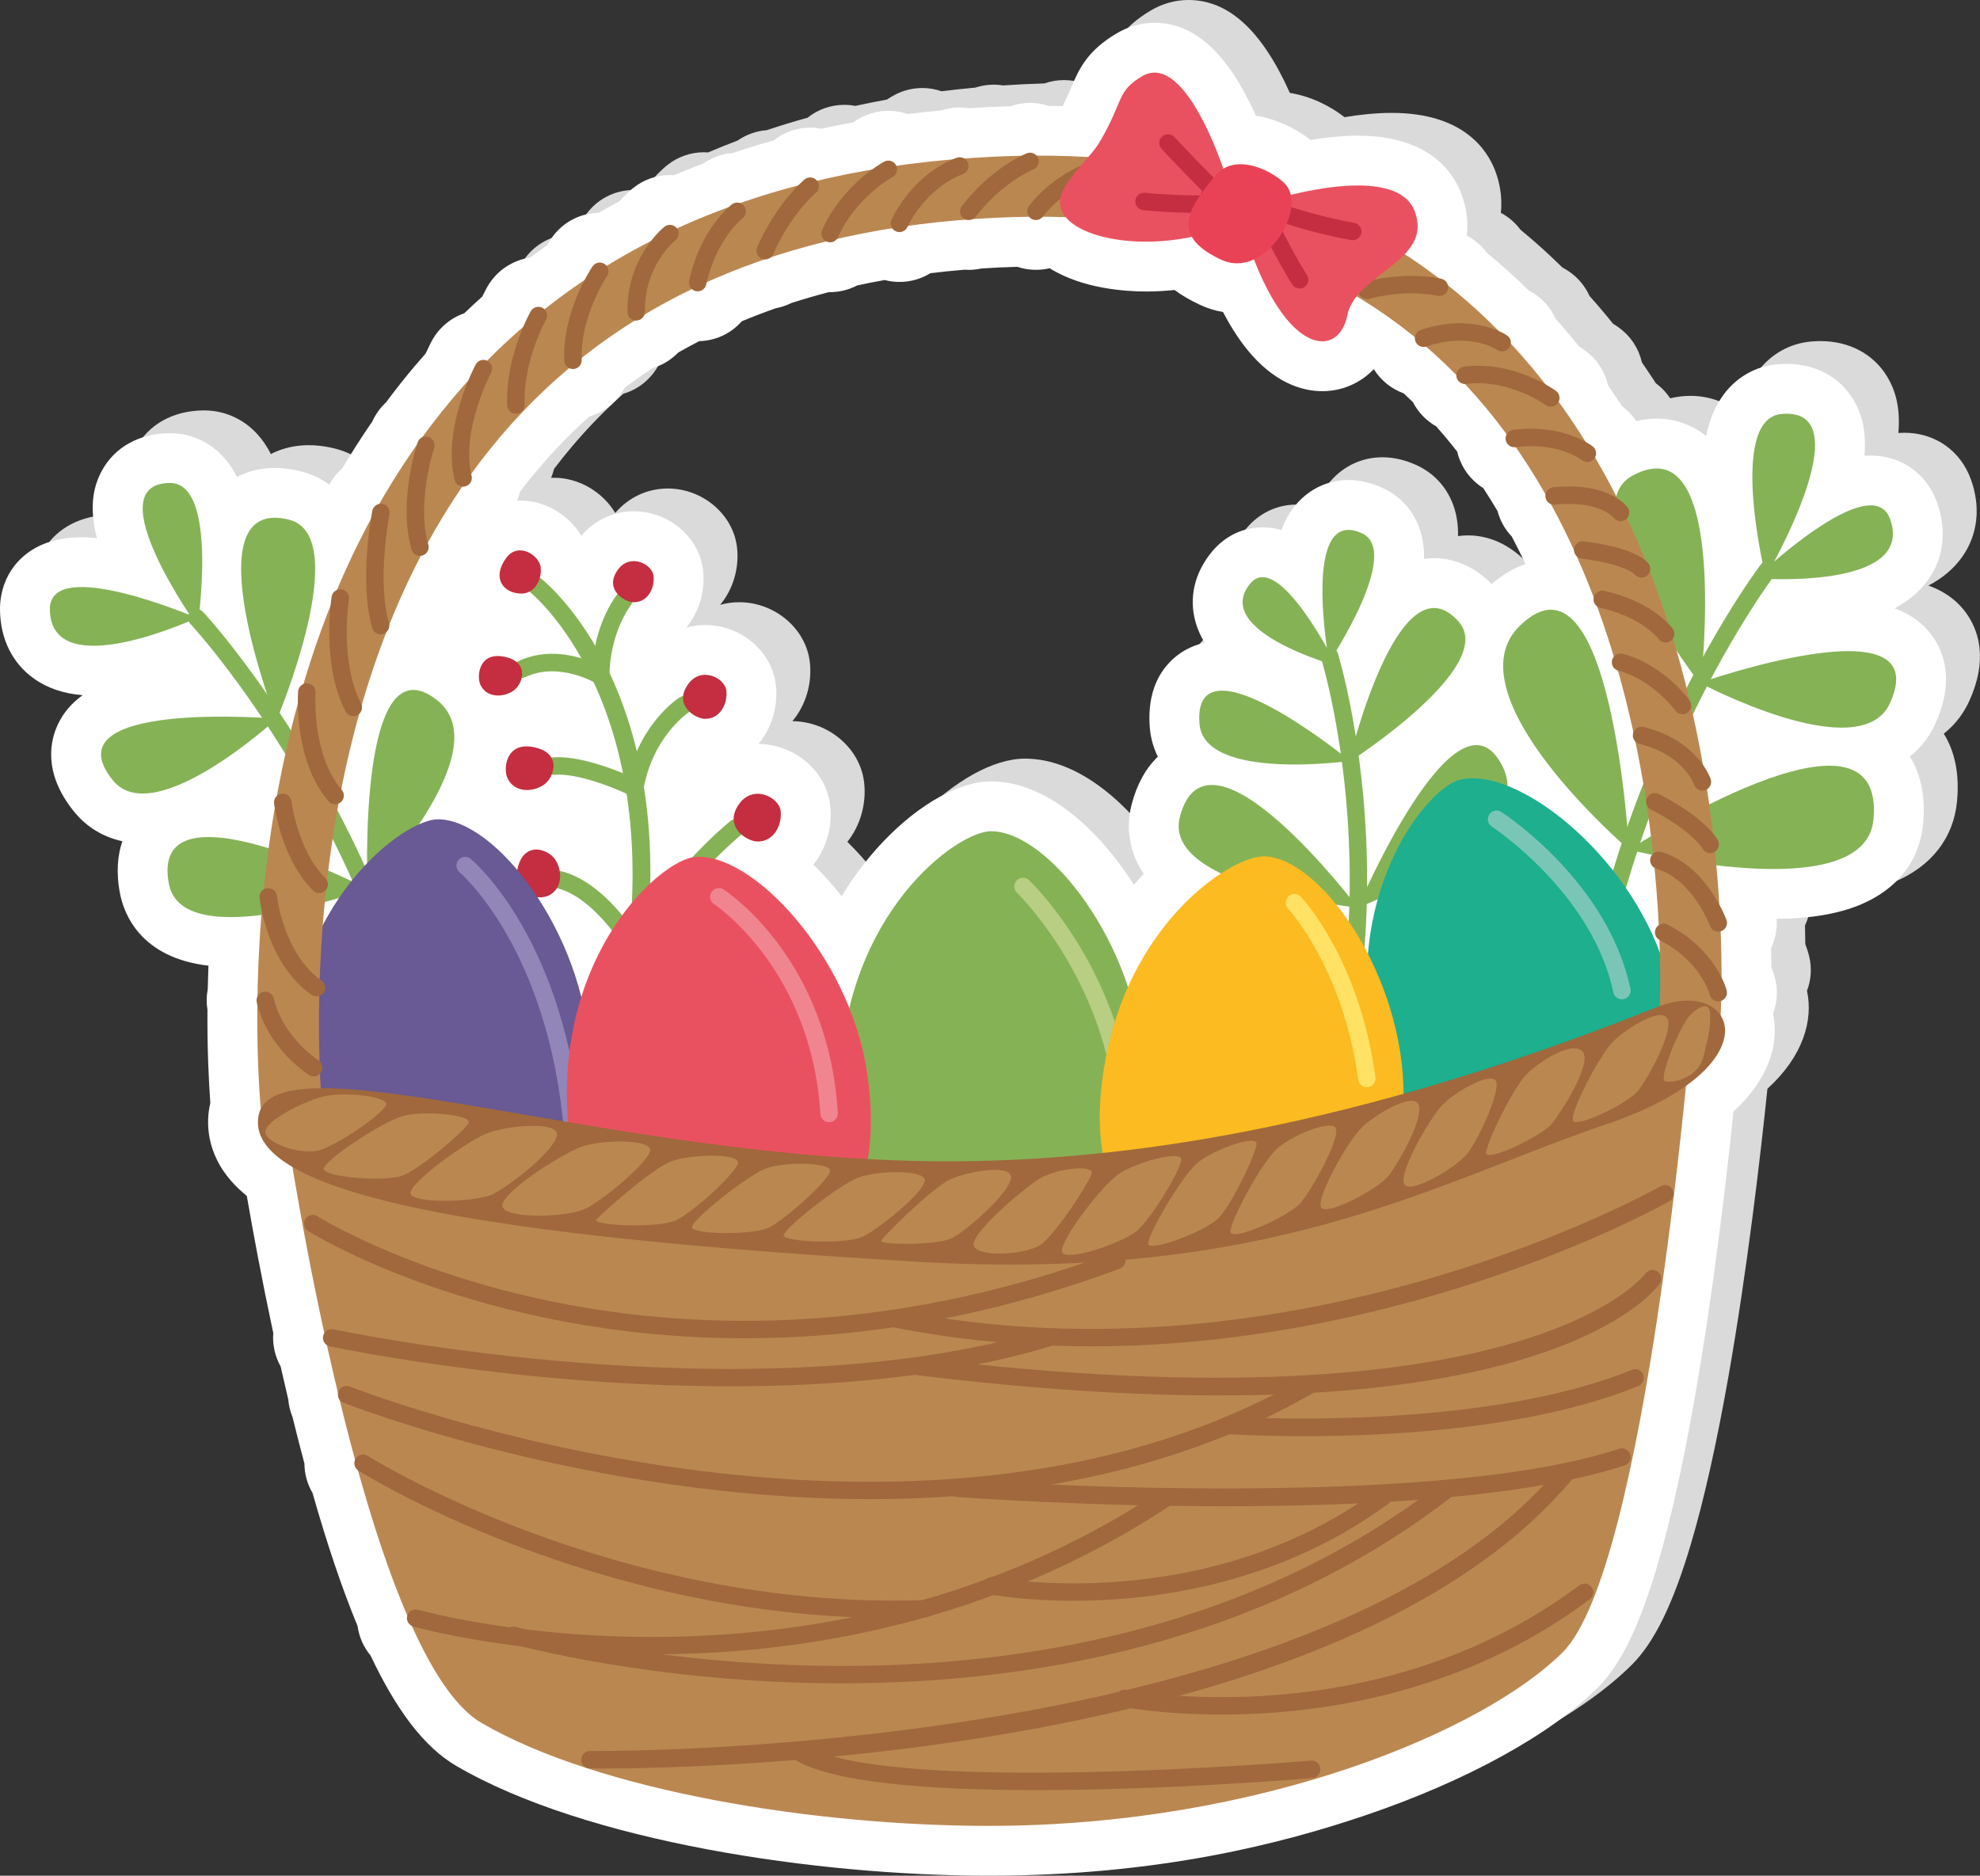 <?xml version="1.0" encoding="UTF-8"?>
<svg id="Ebene_2" data-name="Ebene 2" xmlns="http://www.w3.org/2000/svg" viewBox="0 0 1390.19 1317.14">
  <rect x="0" y="0" width="1390.19" height="1317.14" fill="#333333" stroke="none"/>
  <defs>
    <style>
      .cls-1 {
        fill: #dadada;
      }

      .cls-2 {
        fill: #a0683c;
      }

      .cls-3 {
        fill: #c42e40;
      }

      .cls-4 {
        fill: #fff;
      }

      .cls-5 {
        fill: #e94256;
      }

      .cls-6 {
        fill: #1daf8e;
      }

      .cls-7 {
        fill: #86b256;
      }

      .cls-8 {
        fill: #695994;
      }

      .cls-9 {
        fill: #bb8751;
      }

      .cls-10 {
        fill: #9285b8;
      }

      .cls-11 {
        fill: #fbbb21;
      }

      .cls-12 {
        fill: #b8ce82;
      }

      .cls-13 {
        fill: #ffe163;
      }

      .cls-14 {
        fill: #ea5160;
      }

      .cls-15 {
        fill: #f08590;
      }

      .cls-16 {
        fill: #7ac6b6;
      }
    </style>
  </defs>
  <path class="cls-1" d="M220.85,943.51c1.77,7.85,3.56,15.6,5.36,23.14.35,4.27,1.37,8.46,3,12.42,2.75,11.22,5.56,22.17,8.37,32.68.03,7.25,1.99,14.37,5.68,20.61,10.26,36.11,20.88,67.5,31.64,93.5,1.04,7.62,4.21,14.8,9.13,20.71,18.51,39.27,38.19,64.62,60.04,77.4,91.15,53.31,253.42,77.18,373.81,77.18s207.42-23.05,264.52-42.38c70.7-23.94,130.27-56.68,163.43-89.85,15.73-15.73,28.87-42.61,41.34-84.58,9.17-30.85,18.02-70.32,26.32-117.32,13.26-75.14,22.47-154.42,27.45-202.49,25.22-22.99,32.24-48.2,27.77-68.76,2.92-7.62,3.57-16.18,1.44-24.65-.34-1.38-1.13-4.23-2.62-8.09-.03-4.34-.1-8.75-.21-13.2,3.03-6.34,4.45-13.43,3.95-20.61,23.85-.2,43.03-3.43,58.58-9.87,26.03-10.78,41.73-30.83,44.19-56.44,1.82-18.92-1.3-34.91-9.27-47.69,9.38-7.41,14.81-16.22,17.85-22.88,12.94-28.36,6.85-48.02-.55-59.52-6.46-10.05-15.86-17.27-28.09-21.63,10.08-5.28,17.97-12.01,23.76-20.21,10.91-15.49,13.08-34.74,6.12-54.2-7.26-20.29-25.15-32.89-46.7-32.89-1.34,0-2.76.04-4.28.14,1.67-19.46-2.91-31.3-7.88-39.56-9.54-15.86-26.59-24.95-46.79-24.95-2.05,0-4.17.09-6.3.27-15.09,1.27-28.48,8.74-37.7,21.05-5.93,7.92-10.06,17.54-12.47,29.27-10-7.88-22.07-12.14-34.77-12.14-4.71,0-9.49.58-14.31,1.72-2.38-3.61-5.37-6.9-8.93-9.7-.3-.24-.67-.52-1.12-.85-3.19-4.96-6.47-9.86-9.8-14.66-2.12-9.42-7.54-18.09-15.83-24.18-.76-.55-2.28-1.63-4.48-3.04-5.34-6.66-10.85-13.16-16.47-19.43-3.05-6.81-7.95-12.78-14.34-17.15-.06-.04-.11-.08-.17-.11-.95-.64-2.49-1.62-4.58-2.78-9.41-9.28-19.26-18.16-29.41-26.5-3.63-4.91-8.32-8.96-13.78-11.85,1.34-11.95-1.25-22.36-3.88-29.35-5.73-15.24-22.79-40.81-72.68-40.81-11.28,0-22.79,1.27-33.2,3-10.12-7.97-23.83-14.71-38.36-17.04C886,21.4,862.59,0,834.47,0c-9.4,0-18.41,2.54-26.8,7.55-19.62,11.72-25.8,23.66-31.83,38.06-1.56,3.72-3.27,7.79-5.92,12.9-3.29-.08-6.59-.14-9.91-.17-4.15-1.38-8.53-2.11-12.99-2.11-4.69,0-9.28.79-13.69,2.35-4.62.13-9.23.3-13.78.52-5,.24-10.12.53-15.3.88-6.25-1.01-12.73-.56-18.9,1.38-.15.05-.3.1-.47.15-8,.73-15.97,1.59-23.82,2.57-4.28-1.49-8.84-2.28-13.51-2.28-6.82,0-13.59,1.72-19.55,4.95-.76.41-2.67,1.47-5.37,3.19-7.46,1.36-14.86,2.83-22.14,4.42-2.54-.49-5.15-.74-7.79-.74-9.32,0-18.42,3.2-25.7,9.02-9.68,2.69-19.26,5.62-28.64,8.76-7.31.55-14.43,3.08-20.48,7.29-6.98,2.64-13.9,5.43-20.71,8.34-.98-.07-1.98-.11-2.97-.11-9.28,0-18.39,3.19-25.6,8.94-1.33,1.06-5.18,4.27-9.94,9.52-4.9,2.59-9.76,5.28-14.58,8.04-13.3.28-25.63,6.95-33.13,17.98-.51.74-1.64,2.45-3.18,5.01-3.98,2.78-7.93,5.61-11.81,8.5-12.41,1.8-23.51,9.24-29.88,20.36-.51.89-1.85,3.31-3.62,6.97-4.27,3.82-8.5,7.75-12.67,11.76-9.6,3.32-17.79,10.14-22.77,19.4-.56,1.04-2.18,4.12-4.29,8.79-2.54,2.87-5.01,5.71-7.36,8.49-7,8.27-13.87,16.94-20.46,25.83-4.07,3.77-7.37,8.35-9.65,13.45-7.34,10.58-14.4,21.61-21.09,32.91-3.69,3.22-6.79,7.09-9.14,11.45-5.85-4.35-12.56-7.53-19.89-9.35-16.83-4.19-32.3-2.7-44.96,3.88-2.6-5.21-5.7-9.78-9.32-13.79-9.82-10.88-23.17-16.87-37.61-16.87h-.45c-21.29.18-38.63,9.87-47.56,26.59-5.08,9.51-9.35,23.5-3.4,47.04-3.66-.35-7.22-.54-10.65-.54-18.51,0-33.18,5.35-43.6,15.91-9.06,9.18-13.96,21.72-13.78,35.32.26,20.18,8.67,37.21,23.69,47.96,9.4,6.73,20.92,10.67,34.34,11.74-7.78,5.56-13.49,12.33-17.34,20.41-5.31,11.15-10.91,33.95,11.36,61.42,8.67,10.7,20.4,17.82,33.87,20.73-3.23,9.41-4.64,21.59-1.61,36.97,2.76,14.01,14.28,44.87,62.05,50.43-.22,5.53-.39,11.06-.51,16.57-.91,4.71-.99,9.56-.2,14.39-.17,27.48.89,49.81,2.02,65.44-.47,1.95-.83,3.93-1.09,5.94-1.74,13.56.02,37.72,26.71,59.33,4.36,25.21,10.59,58.9,18.58,96.29-.65,8.2,1.21,16.36,5.14,23.4ZM437.64,276.51c7.08-2.05,13.5-5.99,18.64-11.54,2.49-2.68,4.58-5.64,6.24-8.78,6.44-4.8,13.08-9.43,19.86-13.83,6.75-2.04,12.84-5.78,17.7-10.81,4.79-2.74,9.69-5.41,14.66-7.98,11.85-.3,22.54-5.53,29.89-13.94,7.8-3.26,15.8-6.33,23.9-9.17,3.82-.71,7.53-1.95,11-3.69,8.59-2.76,17.39-5.31,26.29-7.62,6.96.14,13.85-1.54,19.93-4.72,6.3-1.36,12.72-2.63,19.21-3.78,3.39.89,6.89,1.34,10.39,1.34,7.88,0,15.35-2.19,21.72-6.14,7.88-.95,15.9-1.77,23.97-2.44,3.96.29,8,0,11.9-.87,4.09-.27,8.1-.49,11.96-.68,4.37-.21,8.8-.37,13.23-.48,7.3,2.44,15.37,2.76,22.7,1,23.06,14.47,53.55,16.33,67.64,16.33,6.67,0,13.36-.36,20.02-1.06,5.14,3.79,11.09,7.26,17.89,10.43,5.22,2.44,10.63,4.12,16.16,5.03,6.37,12.25,13.31,22.56,20.75,30.81,18.48,20.48,36.8,24.78,48.92,24.78,14.09,0,26.77-5.69,36.22-15.45,4.88,7.86,12.26,13.82,20.88,16.94,2.23,2.04,4.42,4.11,6.57,6.2,3.65,7.16,9.31,13.03,16.23,16.94,5.1,5.71,10.07,11.67,14.88,17.84,2.49,10.81,9.24,19.91,18.28,25.59,3.42,5.23,6.76,10.6,9.99,16.07,1.79,6.81,5.25,12.94,10,17.91,3.33,6.31,6.56,12.79,9.66,19.37-8.17,2.75-16.11,7.42-23.77,13.98-14.74-14.89-29.98-18.13-40.46-18.13-2.14,0-4.49.14-7,.49.18-6.88-.66-13.26-2.49-19.26-4.19-13.72-13.58-24.54-26.44-30.47-8.09-3.73-16.21-5.62-24.13-5.62-14.09,0-27,5.92-36.35,16.66-3.66,4.2-7.59,9.87-10.76,18.44-4.35-1.26-8.75-1.88-13.24-1.88-13.77,0-26.39,6.08-35.53,17.11-12.23,14.76-16.31,32.31-11.5,49.42,1.42,5.04,3.55,9.86,6.41,14.47-9.81,2.2-18.48,7.08-25.12,14.27-10.41,11.27-14.91,26.57-13.4,45.48.38,4.73,1.65,12.22,5.6,20.32-8.59,8.3-14.78,19.62-18.4,33.65-2.52,9.77-4.75,29.06,8.54,48.62-2.27,2.41-4.57,4.95-6.87,7.63-26.13-40.73-62.58-72.58-100.39-72.58-21.98,0-50.09,15.62-75.18,41.78-9.15,9.54-19.71,22.39-29.67,38.83-6.31-8-12.95-15.43-19.82-22.18,9.19-11.49,13.56-27.01,11.72-42.04-2.9-23.78-24.95-42.44-50.32-42.69,9.48-11.25,14.03-26.77,12.2-41.78-2.86-23.41-24.63-41.75-49.56-41.75-4.58,0-9.07.63-13.36,1.85,9.18-10.99,13.58-26.08,11.8-40.66-2.81-23.01-24.16-41.04-48.6-41.04-14.25,0-27.49,6.21-36.86,17.16-8.76-14.57-25.28-24.7-42.97-24.7-.69,0-1.38.02-2.06.05.87-2.05,1.56-4.16,2.08-6.31,4.13-5.43,8.38-10.72,12.68-15.8,11.14-13.15,23.19-25.53,35.94-36.92Z"/>
  <path class="cls-4" d="M197.02,959.5c1.77,7.85,3.56,15.6,5.36,23.14.35,4.27,1.37,8.46,3,12.42,2.75,11.22,5.56,22.17,8.37,32.68.03,7.25,1.99,14.37,5.68,20.61,10.26,36.11,20.88,67.5,31.64,93.5,1.04,7.62,4.21,14.8,9.13,20.71,18.51,39.27,38.19,64.62,60.04,77.4,91.15,53.31,253.42,77.18,373.81,77.18s207.41-23.05,264.52-42.38c70.7-23.94,130.27-56.68,163.43-89.85,15.73-15.73,28.87-42.61,41.34-84.58,9.17-30.85,18.02-70.32,26.32-117.32,13.26-75.14,22.47-154.42,27.45-202.49,25.22-22.99,32.24-48.2,27.77-68.76,2.92-7.62,3.57-16.18,1.44-24.65-.34-1.38-1.13-4.23-2.62-8.09-.03-4.34-.1-8.75-.21-13.2,3.03-6.34,4.45-13.43,3.95-20.61,23.85-.2,43.03-3.43,58.58-9.87,26.03-10.78,41.73-30.83,44.19-56.44,1.82-18.92-1.3-34.91-9.27-47.69,9.38-7.41,14.81-16.22,17.85-22.88,12.94-28.36,6.85-48.02-.55-59.52-6.46-10.05-15.86-17.27-28.09-21.63,10.08-5.28,17.97-12.01,23.76-20.21,10.91-15.49,13.08-34.74,6.12-54.2-7.26-20.29-25.15-32.89-46.7-32.89-1.34,0-2.76.04-4.28.14,1.67-19.46-2.91-31.3-7.88-39.56-9.54-15.86-26.59-24.95-46.79-24.95-2.05,0-4.17.09-6.3.27-15.09,1.27-28.48,8.74-37.7,21.05-5.93,7.92-10.06,17.54-12.47,29.27-10-7.88-22.07-12.14-34.77-12.14-4.71,0-9.49.58-14.31,1.72-2.38-3.61-5.37-6.9-8.93-9.7-.3-.24-.67-.52-1.12-.85-3.19-4.96-6.47-9.86-9.8-14.66-2.12-9.42-7.54-18.09-15.83-24.18-.76-.55-2.28-1.63-4.48-3.04-5.34-6.66-10.85-13.16-16.47-19.43-3.05-6.81-7.95-12.78-14.34-17.15-.06-.04-.11-.08-.17-.11-.95-.64-2.49-1.62-4.58-2.78-9.41-9.28-19.26-18.16-29.41-26.5-3.63-4.91-8.32-8.96-13.78-11.85,1.34-11.95-1.25-22.36-3.88-29.35-5.73-15.24-22.79-40.81-72.68-40.81-11.28,0-22.79,1.27-33.2,3-10.12-7.97-23.83-14.71-38.36-17.04-19.65-43.83-43.07-65.22-71.18-65.22-9.4,0-18.41,2.54-26.8,7.55-19.62,11.72-25.8,23.66-31.83,38.06-1.56,3.72-3.27,7.79-5.92,12.9-3.29-.08-6.59-.14-9.91-.17-4.15-1.38-8.53-2.11-12.99-2.11-4.69,0-9.28.79-13.69,2.35-4.62.13-9.23.3-13.78.52-5,.24-10.12.53-15.3.88-6.25-1.01-12.73-.56-18.9,1.38-.15.05-.3.1-.47.15-8,.73-15.97,1.59-23.82,2.57-4.28-1.49-8.84-2.28-13.51-2.28-6.82,0-13.59,1.72-19.55,4.95-.76.41-2.67,1.47-5.37,3.19-7.46,1.36-14.86,2.83-22.14,4.42-2.54-.49-5.15-.74-7.79-.74-9.32,0-18.42,3.2-25.7,9.02-9.68,2.69-19.26,5.62-28.64,8.76-7.31.55-14.43,3.08-20.48,7.29-6.98,2.64-13.9,5.43-20.71,8.34-.98-.07-1.98-.11-2.97-.11-9.28,0-18.39,3.19-25.6,8.94-1.33,1.06-5.18,4.27-9.94,9.52-4.9,2.59-9.76,5.28-14.58,8.04-13.3.28-25.63,6.95-33.13,17.98-.51.74-1.64,2.45-3.18,5.01-3.98,2.78-7.93,5.61-11.81,8.5-12.41,1.8-23.51,9.24-29.88,20.36-.51.89-1.85,3.31-3.62,6.97-4.27,3.82-8.5,7.75-12.67,11.76-9.6,3.32-17.79,10.14-22.77,19.4-.56,1.04-2.18,4.12-4.29,8.79-2.54,2.87-5.01,5.71-7.36,8.49-7,8.27-13.87,16.94-20.46,25.83-4.07,3.77-7.37,8.35-9.65,13.45-7.34,10.58-14.4,21.61-21.09,32.91-3.69,3.22-6.79,7.09-9.14,11.45-5.85-4.35-12.56-7.53-19.89-9.35-16.83-4.19-32.3-2.7-44.96,3.88-2.6-5.21-5.7-9.78-9.32-13.79-9.82-10.88-23.17-16.87-37.61-16.87h-.45c-21.29.18-38.63,9.87-47.56,26.59-5.08,9.51-9.35,23.5-3.4,47.04-3.66-.35-7.22-.54-10.65-.54-18.51,0-33.18,5.35-43.6,15.91C4.72,402.31-.17,414.86,0,428.46c.26,20.18,8.67,37.21,23.69,47.96,9.4,6.73,20.92,10.67,34.34,11.74-7.78,5.56-13.49,12.33-17.34,20.41-5.31,11.15-10.91,33.95,11.36,61.42,8.67,10.7,20.4,17.82,33.87,20.73-3.23,9.41-4.64,21.59-1.61,36.97,2.76,14.01,14.28,44.87,62.05,50.43-.22,5.53-.39,11.06-.51,16.57-.91,4.71-.99,9.56-.2,14.39-.17,27.48.89,49.81,2.02,65.44-.47,1.95-.83,3.93-1.09,5.94-1.74,13.56.02,37.72,26.71,59.33,4.36,25.21,10.59,58.9,18.58,96.29-.65,8.2,1.21,16.36,5.14,23.4ZM413.8,292.5c7.08-2.05,13.5-5.99,18.64-11.54,2.49-2.68,4.58-5.64,6.24-8.78,6.44-4.8,13.08-9.43,19.86-13.83,6.75-2.04,12.84-5.78,17.7-10.81,4.79-2.74,9.69-5.41,14.66-7.98,11.85-.3,22.54-5.53,29.89-13.94,7.8-3.26,15.8-6.33,23.9-9.17,3.82-.71,7.53-1.95,11-3.69,8.59-2.76,17.39-5.31,26.29-7.62,6.96.14,13.85-1.54,19.93-4.72,6.3-1.36,12.72-2.63,19.21-3.78,3.39.89,6.89,1.34,10.39,1.34,7.88,0,15.35-2.19,21.72-6.14,7.88-.95,15.9-1.77,23.97-2.44,3.96.29,8,0,11.9-.87,4.09-.27,8.1-.49,11.96-.68,4.37-.21,8.8-.37,13.23-.48,7.3,2.44,15.37,2.76,22.7,1,23.06,14.47,53.55,16.33,67.64,16.33,6.67,0,13.36-.36,20.02-1.06,5.14,3.79,11.09,7.26,17.89,10.43,5.22,2.44,10.63,4.12,16.16,5.03,6.37,12.25,13.31,22.56,20.75,30.81,18.48,20.48,36.8,24.78,48.92,24.78,14.09,0,26.77-5.69,36.22-15.45,4.88,7.86,12.26,13.82,20.88,16.94,2.23,2.04,4.42,4.11,6.57,6.2,3.65,7.16,9.31,13.03,16.23,16.94,5.1,5.71,10.07,11.67,14.88,17.84,2.49,10.81,9.24,19.91,18.28,25.59,3.42,5.23,6.76,10.6,9.99,16.07,1.79,6.81,5.25,12.94,10,17.91,3.33,6.31,6.56,12.79,9.66,19.37-8.17,2.75-16.11,7.42-23.77,13.98-14.74-14.89-29.98-18.13-40.46-18.13-2.14,0-4.49.14-7,.49.18-6.88-.66-13.26-2.49-19.26-4.19-13.72-13.58-24.54-26.44-30.47-8.09-3.73-16.21-5.62-24.13-5.62-14.09,0-27,5.92-36.35,16.66-3.66,4.2-7.59,9.87-10.76,18.44-4.35-1.26-8.75-1.88-13.24-1.88-13.77,0-26.39,6.08-35.53,17.11-12.23,14.76-16.31,32.31-11.5,49.42,1.42,5.04,3.55,9.86,6.41,14.47-9.81,2.2-18.48,7.08-25.12,14.27-10.41,11.27-14.91,26.57-13.4,45.48.38,4.73,1.65,12.22,5.6,20.32-8.59,8.3-14.78,19.62-18.4,33.65-2.52,9.77-4.75,29.06,8.54,48.62-2.27,2.41-4.57,4.95-6.87,7.63-26.13-40.73-62.58-72.58-100.39-72.58-21.98,0-50.09,15.62-75.18,41.78-9.15,9.54-19.71,22.39-29.67,38.83-6.31-8-12.95-15.43-19.82-22.18,9.19-11.49,13.56-27.01,11.72-42.04-2.9-23.78-24.95-42.44-50.32-42.69,9.48-11.25,14.03-26.77,12.2-41.78-2.86-23.41-24.63-41.75-49.56-41.75-4.58,0-9.07.63-13.36,1.85,9.18-10.99,13.58-26.08,11.8-40.66-2.81-23.01-24.16-41.04-48.6-41.04-14.25,0-27.49,6.21-36.86,17.16-8.76-14.57-25.28-24.7-42.97-24.7-.69,0-1.38.02-2.06.05.87-2.05,1.56-4.16,2.08-6.31,4.13-5.43,8.38-10.72,12.68-15.8,11.14-13.15,23.19-25.53,35.94-36.92Z"/>
  <g>
    <g>
      <path class="cls-7" d="M435.77,736.93c-.47,0-.94-.05-1.41-.16-3.3-.78-5.34-4.08-4.57-7.37,52.65-223.94-56.43-312.66-57.54-313.54-2.66-2.09-3.13-5.94-1.04-8.6,2.09-2.67,5.94-3.14,8.6-1.04,4.78,3.75,116.33,94.49,61.91,325.97-.66,2.83-3.18,4.73-5.96,4.73Z"/>
      <path class="cls-7" d="M421.75,480.75c-1.11,0-2.22-.3-3.2-.9-.25-.14-26.17-15.59-49.76-4.35-3.06,1.47-6.72.16-8.17-2.89-1.46-3.06-.16-6.72,2.89-8.17,20.41-9.74,41.22-4.09,52.62.62,2.89-29.92,16.82-47.28,17.48-48.07,2.14-2.62,5.99-3.01,8.62-.86,2.61,2.14,3,5.99.87,8.61-.26.33-14.84,18.88-15.23,49.96-.03,2.2-1.24,4.23-3.17,5.29-.92.51-1.95.76-2.96.76Z"/>
      <path class="cls-7" d="M445.7,559.41c-.92,0-1.84-.21-2.69-.62-.34-.16-33.7-16.41-53.87-14.71-3.35.21-6.33-2.24-6.61-5.61-.28-3.37,2.23-6.33,5.61-6.61,17.45-1.41,41.39,7.64,53.17,12.7,9.52-37.9,34.88-54.23,36.02-54.94,2.86-1.81,6.64-.93,8.45,1.93,1.8,2.86.94,6.64-1.92,8.44-.42.28-25.38,16.72-32.13,54.38-.34,1.89-1.54,3.51-3.26,4.38-.87.44-1.82.66-2.77.66Z"/>
      <path class="cls-7" d="M447.02,673.98c-2.21,0-4.26-1.2-5.35-3.14-.22-.39-22.4-39.53-49.86-47-3.26-.89-5.2-4.26-4.3-7.52.89-3.26,4.26-5.2,7.52-4.3,23.38,6.36,42.32,30.05,51.45,43.48,24.68-44.95,64.62-77.56,66.42-79.02,2.63-2.13,6.48-1.72,8.62.91,2.13,2.63,1.72,6.49-.91,8.62-.45.37-45.45,37.16-68.05,84.49-.99,2.06-3.04,3.41-5.33,3.48-.07,0-.13,0-.2,0Z"/>
      <path class="cls-3" d="M389.92,603.7c-4.99-7.69-22.86-13.9-26.84,7.67-3.43,18.58,15.38,20.71,21.97,17.56,10.18-4.86,9.85-17.54,4.87-25.23Z"/>
      <path class="cls-3" d="M381.78,551.12c7.58-5.15,13.41-23.14-8.23-26.67-18.65-3.04-20.38,15.81-17.1,22.34,5.07,10.08,17.75,9.48,25.33,4.33Z"/>
      <path class="cls-3" d="M360.39,485.11c6.87-4.66,12.15-20.96-7.46-24.15-16.89-2.75-18.46,14.32-15.48,20.23,4.59,9.13,16.07,8.58,22.94,3.92Z"/>
      <path class="cls-3" d="M458.85,404.3c-1.01-8.24-16.32-15.99-24.89-4.41-10.18,13.76,4.3,22.96,10.91,23.02,10.22.09,14.98-10.37,13.98-18.61Z"/>
      <path class="cls-3" d="M509.96,484.87c-1.08-8.81-17.45-17.11-26.62-4.71-10.88,14.71,4.6,24.56,11.67,24.62,10.93.1,16.02-11.09,14.95-19.9Z"/>
      <path class="cls-3" d="M548.08,569.33c-1.17-9.56-18.93-18.56-28.88-5.12-11.81,15.97,4.99,26.64,12.66,26.71,11.85.1,17.39-12.03,16.22-21.59Z"/>
      <path class="cls-3" d="M379.6,398.2c-1.01-8.24-15.61-17.99-24.18-6.4-10.18,13.76-2.37,24.69,10.21,25.01,10.21.26,14.98-10.37,13.98-18.61Z"/>
    </g>
    <g>
      <path class="cls-7" d="M1112.78,883.33c-3.07,0-5.72-2.3-6.08-5.42-31.42-268.35,128.05-479.52,129.67-481.62,2.06-2.67,5.9-3.19,8.59-1.13,2.68,2.06,3.18,5.91,1.13,8.59-1.58,2.06-158.03,209.45-127.22,472.72.4,3.36-2.01,6.4-5.37,6.8-.24.03-.48.04-.72.04Z"/>
      <path class="cls-7" d="M1232.5,406.11s81.56-77.95,94.59-41.55c18.06,50.48-94.59,41.55-94.59,41.55Z"/>
      <path class="cls-7" d="M1239.7,405.24s-27.23-111.35,11.31-114.58c58.51-4.9-11.31,114.58-11.31,114.58Z"/>
      <path class="cls-7" d="M1194.08,480.86s-93.5-122.11-47.89-146.86c69.23-37.57,47.89,146.86,47.89,146.86Z"/>
      <path class="cls-7" d="M1193.44,479.49s112.67,59.99,133.52,14.31c33.26-72.87-133.52-14.31-133.52-14.31Z"/>
      <path class="cls-7" d="M1143.78,596.65s-127.09-108.68-76.48-157.45c64.37-62.03,76.48,157.45,76.48,157.45Z"/>
      <path class="cls-7" d="M1143.78,596.65s165.56,41.72,171.6-21.1c9.24-96.13-171.6,21.1-171.6,21.1Z"/>
      <path class="cls-7" d="M1109.81,744.7s-109.24-82.11-76.89-116.91c49.1-52.81,76.89,116.91,76.89,116.91Z"/>
    </g>
    <g>
      <path class="cls-7" d="M899.28,865.81c-.92,0-1.86-.21-2.74-.65-3.03-1.51-4.25-5.2-2.73-8.22,96.1-191.64,34.44-392.54,33.8-394.55-1.02-3.23.77-6.67,3.99-7.69,3.24-1.04,6.67.77,7.69,3.99.65,2.05,63.87,207.54-34.53,403.74-1.07,2.14-3.24,3.38-5.48,3.38Z"/>
      <path class="cls-7" d="M938.43,467.59s-40.58-81.97-60.58-57.83c-27.73,33.46,60.58,57.83,60.58,57.83Z"/>
      <path class="cls-7" d="M933.18,464.93s51.56-77.31,23.09-90.44c-43.23-19.93-23.09,90.44-23.09,90.44Z"/>
      <path class="cls-7" d="M947.02,535.19s105.04-67.17,77.13-98.65c-42.36-47.79-77.13,98.65-77.13,98.65Z"/>
      <path class="cls-7" d="M947.88,534.31s-102.45,14.53-105.7-26.04c-5.18-64.73,105.7,26.04,105.7,26.04Z"/>
      <path class="cls-7" d="M953.31,637.33s126.91-47.64,101.84-98.82c-31.88-65.08-101.84,98.82-101.84,98.82Z"/>
      <path class="cls-7" d="M953.31,637.33s-137.7-14.02-124.92-63.56c19.56-75.81,124.92,63.56,124.92,63.56Z"/>
      <path class="cls-7" d="M938.22,759.54s105.96-32.34,90.94-67.8c-22.8-53.83-90.94,67.8-90.94,67.8Z"/>
    </g>
    <g>
      <path class="cls-7" d="M313.07,902.2h-.11c-3.39-.06-6.08-2.85-6.02-6.24,4.68-265.22-171.48-455.97-173.26-457.86-2.32-2.47-2.19-6.34.27-8.67,2.47-2.31,6.34-2.2,8.66.28,1.81,1.93,181.35,196.33,176.58,466.47-.06,3.35-2.8,6.02-6.13,6.02Z"/>
      <path class="cls-7" d="M138.14,433.91s-103.64-44.57-103.14-5.91c.7,53.61,103.14,5.91,103.14,5.91Z"/>
      <path class="cls-7" d="M138.72,439.89s15.03-101.03-19.43-100.74c-52.32.45,19.43,100.74,19.43,100.74Z"/>
      <path class="cls-7" d="M194.06,506.04s54.9-129.65,8.8-141.14c-69.97-17.44-8.8,141.14-8.8,141.14Z"/>
      <path class="cls-7" d="M194.31,504.67s-86.12,78.99-115.06,43.28c-46.17-56.97,115.06-43.28,115.06-43.28Z"/>
      <path class="cls-7" d="M258.08,624.19s93.36-97.36,48.85-132.48c-56.61-44.67-48.85,132.48-48.85,132.48Z"/>
      <path class="cls-7" d="M258.08,624.19s-129.57,46.67-139.43-3.27c-15.08-76.43,139.43,3.27,139.43,3.27Z"/>
      <path class="cls-7" d="M302.95,763.93s100.6-92.5,64.97-123.92c-54.08-47.71-64.97,123.92-64.97,123.92Z"/>
    </g>
    <path class="cls-8" d="M307.5,575.31c-24.11,0-102.69,57.88-105.93,173.96-2.66,95.36,64.66,122.84,105.12,122.84,51.09,0,112.98-26.28,107.16-134.96-4.4-82.09-65.6-161.84-106.35-161.84Z"/>
    <path class="cls-7" d="M695.78,583.7c-24.11,0-102.69,57.88-105.93,173.96-2.66,95.36,64.66,122.84,105.12,122.84,51.09,0,112.98-26.28,107.16-134.96-4.4-82.09-65.6-161.84-106.35-161.84Z"/>
    <path class="cls-10" d="M402.21,801.45c-3.15,0-5.84-2.42-6.1-5.62-10.76-129.62-72.82-182.78-73.44-183.31-2.6-2.17-2.95-6.03-.78-8.63,2.16-2.6,6.02-2.96,8.63-.78,2.72,2.26,66.63,57.02,77.8,191.7.28,3.38-2.23,6.34-5.6,6.61-.17.02-.35.02-.51.02Z"/>
    <path class="cls-12" d="M787.47,768.43c-2.98,0-5.59-2.17-6.05-5.21-12.66-83.01-66.84-135.81-67.39-136.33-2.44-2.35-2.53-6.22-.19-8.67,2.34-2.44,6.21-2.54,8.66-.19,2.35,2.24,57.72,56.05,71.03,143.35.51,3.35-1.79,6.47-5.14,6.98-.31.05-.62.07-.93.07Z"/>
    <path class="cls-6" d="M1024.73,547.62c-23.33,6.07-84.82,81.86-58.74,195.02,21.43,92.96,93.49,102.61,132.65,92.43,49.45-12.86,102.73-53.87,69.75-157.58-24.91-78.34-104.21-140.12-143.66-129.86Z"/>
    <path class="cls-11" d="M888.35,601.34c-24.07-1.36-105.78,52.02-115.54,167.73-8.01,95.06,57.65,126.28,98.05,128.55,51.01,2.87,114.28-19.89,114.58-128.72.22-82.2-56.4-165.27-97.08-167.56Z"/>
    <path class="cls-14" d="M487.69,601.82c-24,2.26-96.8,67.27-89.12,183.14,6.31,95.19,75.91,116.22,116.19,112.42,50.86-4.8,110.01-36.78,94.01-144.43-12.09-81.31-80.51-154.96-121.08-151.13Z"/>
    <path class="cls-9" d="M184.31,791.11c-1.51-12.65-35.05-312.17,133.94-511.84,88.5-104.58,216.05-161.51,379.12-169.23,148.49-7.01,268.03,34.23,355.16,122.63,172.31,174.82,156.25,469.18,155.48,481.63l-42.82-2.63c.17-2.86,15.51-288.03-143.36-449.03-78.2-79.24-186.74-116.21-322.44-109.74-150.58,7.12-267.74,58.9-348.24,153.9-156.94,185.22-124.59,476.32-124.24,479.24l-42.6,5.08Z"/>
    <path class="cls-9" d="M201.49,795.33s54.07,366.25,136.42,414.42c82.35,48.17,234.94,72.39,356.14,72.39,192.4,0,348.66-67.42,403.21-121.97,58.27-58.27,89.34-428.07,89.34-428.07,0,0-325.74,149.16-478.57,113.43-152.83-35.74-506.54-50.19-506.54-50.19Z"/>
    <path class="cls-2" d="M522.77,939.74c-186.37,0-304.81-74.29-306.47-75.36-2.85-1.83-3.67-5.62-1.84-8.47,1.83-2.85,5.63-3.66,8.47-1.84,2.3,1.47,233.62,146.19,559.04,25.29,3.18-1.18,6.71.44,7.88,3.61,1.18,3.18-.44,6.7-3.61,7.88-97.16,36.1-186.18,48.89-263.48,48.89Z"/>
    <path class="cls-2" d="M765.84,945.41c-44.95,0-91.74-3.99-139.41-13.55-3.32-.66-5.47-3.9-4.81-7.21.67-3.32,3.89-5.5,7.21-4.81,282.5,56.66,534.59-85.42,537.11-86.87,2.94-1.68,6.69-.67,8.37,2.26,1.69,2.94.67,6.69-2.26,8.37-2.13,1.22-180.6,101.81-406.21,101.81Z"/>
    <path class="cls-2" d="M610.83,1052.7c-196.63,0-367.15-66.65-369.75-67.69-3.14-1.25-4.67-4.82-3.42-7.96,1.25-3.14,4.81-4.69,7.96-3.42,3.92,1.57,395.28,154.42,672.18-7.19,2.92-1.71,6.68-.72,8.38,2.2,1.71,2.92.72,6.67-2.2,8.38-97.65,56.99-209.08,75.68-313.16,75.68Z"/>
    <path class="cls-2" d="M512.84,973.49c-148.74,0-279.31-27.65-281.26-28.08-3.31-.71-5.41-3.97-4.7-7.28.72-3.31,3.97-5.43,7.28-4.7,2.92.63,294.05,62.25,500.07.13,3.24-.99,6.67.85,7.64,4.09.98,3.24-.86,6.66-4.09,7.64-70.14,21.16-149.86,28.2-224.94,28.2Z"/>
    <path class="cls-2" d="M855.84,979.89c-59.22,0-129.29-4.12-212.17-14.26-3.36-.41-5.75-3.47-5.34-6.82.41-3.36,3.45-5.82,6.82-5.34,425.9,52.08,509.29-58,510.08-59.12,1.95-2.75,5.75-3.44,8.52-1.5,2.76,1.93,3.47,5.7,1.56,8.48-2.69,3.91-57.61,78.56-309.48,78.56Z"/>
    <path class="cls-2" d="M860.93,1057.71c-98.95,0-182.35-6.02-189.09-6.52-3.38-.25-5.91-3.19-5.66-6.57.25-3.37,3.07-5.96,6.57-5.66,3.26.23,327.2,23.59,464.1-21.61,3.2-1.1,6.68.68,7.74,3.9,1.07,3.21-.68,6.68-3.9,7.74-69.17,22.84-182.05,28.71-279.76,28.71Z"/>
    <path class="cls-2" d="M457.86,1161.7c-98.37,0-166.36-19.18-167.74-19.58-3.25-.95-5.11-4.35-4.17-7.6.95-3.26,4.38-5.12,7.6-4.17,2.76.8,278.22,78.29,522.81-84.36,2.81-1.88,6.61-1.11,8.5,1.71,1.87,2.82,1.11,6.63-1.71,8.5-127.29,84.65-262.77,105.49-365.28,105.49Z"/>
    <path class="cls-2" d="M422.63,1241.87c-4.36,0-7.25-.03-8.49-.05-3.38-.05-6.09-2.82-6.05-6.21.05-3.36,2.78-6.05,6.13-6.05.21.01,1.39.02,4.08.02,48.28,0,516.9-5.22,677.35-200.22,2.15-2.61,6.01-2.99,8.63-.84,2.61,2.15,2.99,6.02.84,8.63-162.04,196.92-612.56,204.72-682.5,204.72Z"/>
    <path class="cls-2" d="M627.68,1136.25c-211.23,0-374.38-102.53-376.06-103.6-2.85-1.82-3.69-5.61-1.87-8.46,1.82-2.85,5.62-3.69,8.46-1.87,1.71,1.08,173.03,108.46,390.89,101.31,3.3-.2,6.22,2.53,6.33,5.91.12,3.39-2.53,6.22-5.91,6.33-7.32.25-14.63.37-21.84.37Z"/>
    <path class="cls-2" d="M915.65,1008.51c-30.9,0-51.8-1.35-54.22-1.51-3.38-.23-5.93-3.15-5.7-6.53.23-3.38,3.23-5.87,6.53-5.7,1.74.13,175.33,11.25,283.45-32.87,3.12-1.29,6.71.22,7.99,3.36,1.28,3.14-.23,6.71-3.36,7.99-73.55,30.01-173.63,35.26-234.69,35.26Z"/>
    <path class="cls-2" d="M591.2,1182.04c-132.05,0-230.42-27.27-232.36-27.83-3.26-.93-5.14-4.32-4.21-7.58.93-3.26,4.3-5.13,7.58-4.21,3.81,1.09,383.09,106.07,650.89-102.08,2.67-2.1,6.53-1.59,8.59,1.08,2.08,2.67,1.6,6.52-1.08,8.59-135.57,105.38-298.93,132.03-429.42,132.03Z"/>
    <path class="cls-2" d="M857.54,1203.98c-41.42,0-68.43-5.21-69.13-5.35-3.32-.67-5.46-3.9-4.79-7.22.67-3.32,3.91-5.48,7.22-4.8,1.74.35,174.99,33.6,318.01-73.36,2.72-2.03,6.55-1.47,8.58,1.24,2.03,2.71,1.47,6.55-1.24,8.58-90.56,67.73-192.79,80.91-258.65,80.91Z"/>
    <path class="cls-2" d="M753.67,1124.09c-35.22,0-58.15-4.37-58.73-4.49-3.32-.66-5.47-3.88-4.81-7.21.66-3.32,3.93-5.51,7.21-4.81,1.47.28,147.57,28,269.68-61.1,2.75-2,6.58-1.39,8.56,1.33,2,2.74,1.39,6.57-1.33,8.56-77.66,56.67-164.63,67.7-220.57,67.7Z"/>
    <path class="cls-2" d="M664.52,815.48c101.19,0,264.66-14.5,498.77-108.25,55.66-22.29,83.9,41.95-35.74,82.35-119.64,40.4-233.37,111.47-485.3,96.34-255.86-15.37-468.73-40.4-460.96-101,7.77-60.6,247.57,30.56,483.23,30.56Z"/>
    <path class="cls-9" d="M1170.78,715.45c-4.01-8.89-29.35,6.77-38.79,16.55-9.44,9.78-29.85,49.6-27.6,54.91,2.25,5.31,39.13-11.98,46.12-21.44,8.35-11.28,24.28-41.13,20.27-50.02Z"/>
    <path class="cls-9" d="M1110.94,738.18c-7.22-7.36-29.82,6.77-39.42,16.55-9.6,9.78-28.05,48.25-28.05,54.91s39.76-11.98,46.87-21.44c8.49-11.28,27.82-42.66,20.6-50.02Z"/>
    <path class="cls-9" d="M1050.47,759.54c-2.62-7.72-28.64,6.77-37.85,16.55-9.21,9.78-29.71,45.6-26.93,54.91,2.78,9.31,38.18-11.98,45-21.44,8.15-11.28,22.4-42.3,19.78-50.02Z"/>
    <path class="cls-9" d="M995.99,775.51c-3.86-8.55-30.39,6.77-40.17,16.55-9.78,9.78-30.17,46.15-28.58,54.91,1.58,8.76,40.52-11.98,47.77-21.44,8.65-11.28,24.85-41.47,20.99-50.02Z"/>
    <path class="cls-9" d="M937.55,791.64c-4.65-4.9-31.25,5.74-41.7,15.73-10.45,9.99-31.93,49.58-31.95,57.42-.02,7.84,41.81-10.82,49.68-20.59,9.39-11.66,28.62-47.66,23.97-52.56Z"/>
    <path class="cls-9" d="M882.22,803.01c.03-6.51-31.26,4.49-42.04,14.06-10.78,9.57-34.01,49.24-34.04,56.11s41.95-9.15,50.16-18.6c9.79-11.28,25.89-45.06,25.93-51.57Z"/>
    <path class="cls-9" d="M829.41,814.13c.02-6.7-32.87,2.11-44.74,10.85-11.86,8.73-39.1,44.3-39.12,53.42-.02,9.12,44.33-5.95,53.49-14.76,10.94-10.52,30.35-42.81,30.37-49.51Z"/>
    <path class="cls-9" d="M766.39,824.42c2.49-7.2-25.63-4-37.56,3.88s-49.67,39.61-44.82,47.26c4.85,7.65,38.76,5.5,48.17-2.64,11.23-9.72,31.72-41.3,34.21-48.5Z"/>
    <path class="cls-9" d="M709.83,827.13c.97-10.02-29.89-4.84-42.7,1.1-12.81,5.94-48.31,41.1-48.53,43.36-.22,2.26,41.09,3.54,51.51-3.05,12.44-7.86,38.75-31.39,39.72-41.41Z"/>
    <path class="cls-9" d="M649.3,828.82c0-7.58-32.66-7.06-46.58-1.93-13.92,5.13-52.53,36.09-52.53,40.66s44.86,6.53,56.17.58c13.5-7.11,42.93-31.72,42.93-39.3Z"/>
    <path class="cls-9" d="M582.9,822.04c.07-5.67-31.76-6.65-45.39-1.38-13.63,5.27-51.63,35.84-51.69,41.04-.06,5.2,43.67,5.98,54.77-.07,13.24-7.22,42.25-33.92,42.31-39.59Z"/>
    <path class="cls-9" d="M517.95,817.42c3.25-7.99-32.66-7.06-46.58-1.93-13.92,5.13-47.91,36.04-52.53,40.66-4.62,4.62,44.86,6.53,56.17.58,13.5-7.11,39.68-31.32,42.93-39.3Z"/>
    <path class="cls-9" d="M328.86,788.87c3.94-6.17-32.1-9.27-46.34-5.09-14.24,4.17-55.17,31.06-55.17,36.99s44.32,9.57,56,4.4c13.95-6.17,41.57-30.12,45.51-36.29Z"/>
    <path class="cls-9" d="M271.13,775.41c.5-5.62-28.11-8.4-41.57-6.02-13.46,2.38-46.78,18.7-43.01,26.86,3.76,8.16,26.82,14.91,38.11,11.35,13.47-4.25,45.97-26.58,46.47-32.2Z"/>
    <path class="cls-9" d="M391.02,797.55c2.28-10.55-33.88-7.33-48.33-2-14.45,5.33-54.5,34.49-54.5,42.18s46.55,6.78,58.29.6c14.01-7.37,42.27-30.24,44.55-40.78Z"/>
    <path class="cls-9" d="M456.53,807.43c0-7.44-34.11-7.38-48.65-2.02-14.54,5.36-59.26,34.03-54.87,42.46,4.39,8.43,46.86,6.82,58.67.61,14.1-7.42,44.84-33.61,44.84-41.05Z"/>
    <path class="cls-9" d="M1169,759.2c-4.78-1.55,10.73-39.36,17.6-46.23,6.87-6.87,14.13-10.1,14.13,0s-.78,12.82-4.66,28.75-22.29,19.03-27.07,17.48Z"/>
    <path class="cls-2" d="M727.54,1257.04c-73.67,0-146-5.01-171.69-22.73-2.79-1.92-3.49-5.74-1.57-8.52,1.92-2.79,5.74-3.49,8.52-1.57,54.32,37.46,354.54,12.37,357.57,12.12,3.41-.38,6.34,2.21,6.63,5.58.29,3.38-2.21,6.34-5.58,6.63-6.97.6-101.47,8.49-193.88,8.49Z"/>
    <path class="cls-2" d="M248.06,502.89c-2.22,0-4.36-1.21-5.45-3.32-17.14-33.15-10.05-78.68-9.74-80.6.54-3.34,3.69-5.63,7.02-5.08,3.34.54,5.61,3.68,5.08,7.03-.07.43-6.74,43.51,8.52,73.03,1.56,3,.38,6.7-2.63,8.26-.9.46-1.86.68-2.81.68Z"/>
    <path class="cls-2" d="M235.31,564.77c-1.73,0-3.44-.72-4.65-2.14-24.63-28.7-21.49-75.14-21.34-77.1.25-3.37,3.17-5.93,6.56-5.66,3.37.25,5.91,3.18,5.66,6.56-.03.43-2.88,43.39,18.42,68.21,2.21,2.57,1.91,6.44-.66,8.64-1.16.99-2.58,1.48-3.99,1.48Z"/>
    <path class="cls-2" d="M224.12,627.09c-1.54,0-3.09-.58-4.28-1.75-22.15-21.64-27.21-59.51-27.42-61.11-.43-3.36,1.94-6.42,5.3-6.85,3.33-.44,6.43,1.94,6.86,5.29.04.35,4.76,35.28,23.83,53.91,2.42,2.36,2.47,6.24.1,8.67-1.2,1.23-2.79,1.84-4.38,1.84Z"/>
    <path class="cls-2" d="M222.22,699.68c-1.21,0-2.43-.35-3.5-1.1-31.27-21.76-36.29-66.31-36.49-68.2-.35-3.36,2.09-6.37,5.45-6.73,3.41-.35,6.38,2.09,6.75,5.45.04.41,4.68,40.9,31.3,59.42,2.78,1.93,3.46,5.76,1.53,8.53-1.19,1.71-3.1,2.63-5.04,2.63Z"/>
    <path class="cls-2" d="M220.23,755.86c-1.21,0-2.43-.35-3.5-1.1-31.07-21.62-36.31-50.04-36.52-51.24-.58-3.33,1.66-6.51,4.99-7.09,3.33-.56,6.49,1.65,7.08,4.97.09.48,4.9,24.82,31.45,43.29,2.78,1.93,3.46,5.76,1.53,8.53-1.19,1.71-3.1,2.63-5.04,2.63Z"/>
    <path class="cls-2" d="M267.22,445.44c-2.66,0-5.12-1.75-5.89-4.44-9.43-32.77-.32-80.3.07-82.31.65-3.32,3.87-5.5,7.19-4.84,3.32.65,5.49,3.87,4.84,7.19-.09.47-8.93,46.66-.32,76.57.93,3.25-.94,6.65-4.2,7.58-.56.16-1.14.24-1.69.24Z"/>
    <path class="cls-2" d="M294.84,390.35c-2.66,0-5.11-1.75-5.88-4.44-9.55-33.18,3.67-73.5,4.24-75.2,1.07-3.21,4.54-4.95,7.74-3.87,3.21,1.07,4.95,4.54,3.88,7.74-.13.38-12.57,38.46-4.09,67.94.93,3.25-.94,6.65-4.2,7.58-.56.16-1.14.24-1.7.24Z"/>
    <path class="cls-2" d="M325.16,341.73c-2.77,0-5.28-1.89-5.96-4.7-8.77-36.6,13.84-79.29,14.81-81.09,1.6-2.98,5.31-4.1,8.3-2.5,2.98,1.6,4.1,5.31,2.5,8.3-.22.4-21.37,40.42-13.69,72.43.79,3.29-1.24,6.6-4.53,7.39-.48.11-.96.17-1.44.17Z"/>
    <path class="cls-2" d="M362.23,290.55c-3.27,0-5.99-2.59-6.12-5.9-1.3-34.35,15.82-64.83,16.55-66.11,1.68-2.94,5.42-3.96,8.36-2.29,2.94,1.68,3.97,5.42,2.3,8.36-.16.29-16.12,28.81-14.96,59.58.13,3.38-2.51,6.23-5.89,6.36-.08,0-.16,0-.24,0Z"/>
    <path class="cls-2" d="M402.27,259.13c-3.27,0-5.99-2.59-6.12-5.9-1.32-34.61,19.03-64.91,19.89-66.18,1.9-2.8,5.71-3.51,8.51-1.62,2.8,1.9,3.53,5.72,1.63,8.51-.19.28-18.94,28.32-17.78,58.82.13,3.38-2.51,6.23-5.89,6.36-.08,0-.16,0-.24,0Z"/>
    <path class="cls-2" d="M489.84,204.57c-.44,0-.89-.05-1.33-.14-3.31-.74-5.39-4-4.66-7.31,8.12-36.65,29.14-52.95,30.03-53.62,2.71-2.05,6.54-1.51,8.59,1.18,2.04,2.69,1.52,6.52-1.16,8.57-.22.18-18.4,14.57-25.48,46.52-.63,2.86-3.17,4.81-5.98,4.81Z"/>
    <path class="cls-2" d="M446.66,225.1c-3.35,0-6.08-2.69-6.13-6.05-.53-38.29,24.92-58.97,26-59.83,2.65-2.11,6.5-1.68,8.61.98,2.11,2.64,1.67,6.49-.97,8.6-.97.78-21.82,18.06-21.38,50.08.05,3.38-2.66,6.16-6.05,6.21h-.08Z"/>
    <path class="cls-2" d="M1054.67,246.75c-1.18,0-2.37-.34-3.42-1.05-.84-.56-19.57-12.6-49.77-2.39-3.2,1.1-6.69-.63-7.77-3.84-1.08-3.21.64-6.69,3.84-7.77,36.32-12.28,59.6,3.2,60.58,3.85,2.8,1.91,3.52,5.72,1.61,8.52-1.19,1.74-3.11,2.68-5.07,2.68Z"/>
    <path class="cls-2" d="M1088.85,285.59c-1.25,0-2.51-.38-3.6-1.17-.26-.19-25.96-18.65-55.82-14.8-3.39.38-6.43-1.95-6.87-5.3-.43-3.36,1.94-6.43,5.3-6.87,34.77-4.48,63.43,16.18,64.63,17.06,2.72,2,3.31,5.83,1.32,8.56-1.2,1.64-3.06,2.51-4.96,2.51Z"/>
    <path class="cls-2" d="M1114.49,324.44c-1.32,0-2.65-.42-3.77-1.3-.77-.59-17.27-12.95-46.71-9.13-3.38.36-6.43-1.94-6.86-5.3-.43-3.36,1.94-6.43,5.3-6.86,34.91-4.49,55.01,10.99,55.85,11.65,2.66,2.09,3.11,5.95,1.02,8.61-1.21,1.53-3,2.33-4.82,2.33Z"/>
    <path class="cls-2" d="M1152.57,405.62c-1.85,0-3.67-.84-4.87-2.39-.55-.55-7.79-7.21-37.22-10.98-3.36-.43-5.73-3.5-5.3-6.86.44-3.36,3.5-5.67,6.86-5.3,35.44,4.55,43.88,13.4,45.61,16,1.89,2.81,1.13,6.62-1.69,8.5-1.05.7-2.23,1.04-3.4,1.04Z"/>
    <path class="cls-2" d="M1137.82,366c-1.87,0-3.7-.85-4.91-2.45-.32-.4-10.52-12.37-41.09-9.2-3.51.35-6.38-2.09-6.73-5.45-.35-3.37,2.09-6.39,5.45-6.73,38.6-4.04,51.7,13.36,52.23,14.11,1.99,2.74,1.38,6.57-1.37,8.55-1.08.79-2.34,1.17-3.59,1.17Z"/>
    <path class="cls-2" d="M1169.5,451.22c-1.89,0-3.76-.87-4.96-2.51-.2-.27-11.78-15.39-40.9-21.86-3.3-.74-5.39-4.01-4.66-7.31.74-3.3,4.04-5.36,7.31-4.66,34.12,7.58,47.61,25.86,48.16,26.63,1.98,2.75,1.35,6.57-1.39,8.55-1.08.78-2.33,1.16-3.57,1.16Z"/>
    <path class="cls-2" d="M1181.31,501.56c-1.91,0-3.79-.89-4.99-2.55-.16-.22-15.75-21.58-40.09-28.06-3.27-.87-5.21-4.23-4.34-7.5.87-3.27,4.24-5.21,7.5-4.34,28.68,7.64,46.16,31.75,46.89,32.77,1.97,2.75,1.33,6.57-1.42,8.53-1.08.78-2.33,1.15-3.56,1.15Z"/>
    <path class="cls-2" d="M1200.74,599.07c-2.18,0-4.3-1.17-5.4-3.23-.23-.4-7.54-12.6-36.25-27.36-3.01-1.55-4.2-5.24-2.65-8.25,1.55-3,5.24-4.2,8.25-2.65,32.57,16.73,40.67,30.96,41.48,32.53,1.56,3,.4,6.7-2.6,8.27-.9.47-1.87.69-2.83.69Z"/>
    <path class="cls-2" d="M1195.29,555.16c-2.55,0-4.93-1.6-5.8-4.14-.34-.96-7.82-21.07-38.4-28.65-3.29-.81-5.29-4.14-4.48-7.42.81-3.29,4.17-5.27,7.42-4.48,37.51,9.29,46.7,35.5,47.07,36.61,1.08,3.21-.65,6.69-3.86,7.76-.65.22-1.3.32-1.95.32Z"/>
    <path class="cls-2" d="M1206.4,703.18c-2.74,0-5.23-1.84-5.93-4.61-.26-.99-6.51-23.68-35.18-38.41-3.01-1.55-4.2-5.24-2.65-8.25,1.56-3,5.24-4.2,8.25-2.65,33.85,17.4,41.16,45.12,41.45,46.3.83,3.29-1.17,6.61-4.45,7.44-.5.13-1.01.19-1.5.19Z"/>
    <path class="cls-2" d="M1206.41,654.23c-2.5,0-4.84-1.54-5.75-4.02-.12-.33-12.28-32.64-37.71-40.23-3.24-.97-5.09-4.38-4.12-7.63.96-3.24,4.38-5.09,7.63-4.12,31.37,9.37,45.15,46.2,45.72,47.76,1.16,3.18-.47,6.69-3.65,7.85-.69.25-1.41.38-2.11.38Z"/>
    <path class="cls-2" d="M537.25,182.13c-.83,0-1.66-.17-2.47-.52-3.1-1.36-4.5-4.99-3.14-8.08,13.76-31.18,32.51-46.89,33.3-47.54,2.62-2.15,6.48-1.78,8.63.83,2.15,2.61,1.78,6.46-.81,8.62h0c-.17.14-17.39,14.69-29.9,43.04-1.01,2.29-3.26,3.66-5.61,3.66Z"/>
    <path class="cls-2" d="M582.83,170.15c-.83,0-1.66-.17-2.47-.52-3.1-1.36-4.5-4.99-3.14-8.08,14.02-31.76,42.37-47.4,43.57-48.04,2.97-1.61,6.69-.51,8.3,2.46,1.62,2.97.51,6.69-2.45,8.31-.26.14-25.92,14.4-38.2,42.21-1.01,2.29-3.26,3.66-5.61,3.66Z"/>
    <path class="cls-2" d="M631.51,162.98c-.92,0-1.84-.2-2.72-.64-3.03-1.5-4.27-5.18-2.77-8.21,16.83-33.96,44.83-43.05,46.01-43.42,3.24-1.02,6.67.79,7.68,4.02,1.01,3.23-.78,6.66-4,7.67-.41.13-24.35,8.21-38.71,37.17-1.07,2.15-3.24,3.41-5.49,3.41Z"/>
    <path class="cls-2" d="M680.2,154.51c-1.3,0-2.62-.42-3.74-1.27-2.68-2.07-3.17-5.92-1.11-8.6,20.98-27.16,44.61-36.61,45.61-37,3.13-1.24,6.7.32,7.94,3.48,1.23,3.15-.32,6.69-3.47,7.93h0c-.22.08-21.6,8.76-40.38,33.08-1.21,1.56-3.02,2.38-4.86,2.38Z"/>
    <path class="cls-2" d="M727.33,154.51c-1.3,0-2.63-.42-3.74-1.28-2.68-2.06-3.17-5.91-1.1-8.59,21.35-27.65,52.11-33.85,53.41-34.1,3.35-.62,6.54,1.54,7.18,4.86.63,3.32-1.53,6.54-4.85,7.18-.53.11-27.69,5.8-46.04,29.56-1.2,1.56-3.02,2.38-4.85,2.38Z"/>
    <path class="cls-2" d="M783.65,154.51c-1.66,0-3.32-.67-4.52-1.99-2.28-2.5-2.11-6.38.39-8.66,25.54-23.34,45.47-25.86,46.3-25.95,3.39-.44,6.4,2.02,6.79,5.39.39,3.35-2.01,6.38-5.34,6.78-.34.05-17.27,2.55-39.47,22.83-1.18,1.07-2.66,1.6-4.14,1.6Z"/>
    <path class="cls-2" d="M829.14,162.98c-1.66,0-3.32-.67-4.52-1.99-2.28-2.5-2.11-6.38.39-8.66,25.92-23.67,55.45-23.12,56.64-23.16,3.38.09,6.06,2.9,5.97,6.28-.09,3.38-3.06,5.99-6.27,5.97h0c-.16.1-26-.22-48.08,19.95-1.18,1.07-2.66,1.6-4.14,1.6Z"/>
    <path class="cls-2" d="M878.16,174.47c-2.13,0-4.2-1.11-5.33-3.09-1.68-2.94-.66-6.69,2.28-8.36,28.59-16.31,52.41-15.77,53.4-15.78,3.38.1,6.04,2.93,5.94,6.31-.1,3.38-2.97,5.81-6.3,5.94h0c-.14,0-21.5-.37-46.97,14.16-.96.55-2.01.81-3.03.81Z"/>
    <path class="cls-2" d="M921.3,191.18c-2.17,0-4.28-1.16-5.39-3.2-1.62-2.97-.51-6.69,2.46-8.31,30.38-16.52,46.34-12.5,48.07-11.98,3.24.97,5.09,4.38,4.13,7.63-.96,3.21-4.28,5.06-7.51,4.16-.48-.12-13.42-2.84-38.84,10.97-.93.5-1.93.74-2.92.74Z"/>
    <path class="cls-2" d="M959.66,210.05c-2.72,0-5.2-1.82-5.92-4.57-.86-3.27,1.1-6.63,4.37-7.48,30.18-7.93,53.06-2.43,54.01-2.2,3.29.81,5.29,4.14,4.48,7.42-.82,3.29-4.15,5.31-7.42,4.48-.41-.1-21.12-4.9-47.96,2.15-.52.14-1.05.2-1.56.2Z"/>
    <path class="cls-16" d="M1138.76,701.73c-2.84,0-5.38-1.98-5.99-4.87-14.69-69.72-84.62-115.96-85.33-116.42-2.84-1.84-3.64-5.64-1.8-8.48,1.84-2.84,5.64-3.64,8.48-1.8,3.05,1.98,74.89,49.4,90.64,124.17.7,3.31-1.42,6.56-4.73,7.26-.42.09-.85.13-1.27.13Z"/>
    <path class="cls-13" d="M959.66,763.48c-3.02,0-5.66-2.23-6.07-5.31-10.56-78.32-48.83-119.7-49.21-120.12-2.32-2.46-2.21-6.34.25-8.66,2.46-2.31,6.33-2.22,8.65.23,1.68,1.78,41.34,44.42,52.46,126.9.45,3.36-1.9,6.44-5.25,6.9-.28.04-.56.05-.83.05Z"/>
    <path class="cls-15" d="M582.12,787.99c-3.21,0-5.91-2.51-6.11-5.76-6.18-101.72-73.95-146.9-74.63-147.34-2.84-1.85-3.65-5.64-1.8-8.48,1.85-2.84,5.64-3.65,8.48-1.8,3,1.96,73.63,49.05,80.18,156.88.2,3.38-2.36,6.28-5.75,6.49-.13,0-.25.01-.38.01Z"/>
    <g>
      <path class="cls-14" d="M894.63,140.01s85.46-26.77,98.67,8.37c13.21,35.14-41.37,43.3-47.39,73.21-6.02,29.91-42.66,29.13-69.92-51.66l18.65-29.91Z"/>
      <path class="cls-14" d="M862.28,128.41s-28.27-94.07-60.5-74.83c-18.14,10.83-12.57,17.18-29.65,46.03-5.79,9.78-14.79,16.43-24.33,31.39-19.05,29.85,41.16,48.16,96.11,33.62l18.36-36.21Z"/>
      <path class="cls-3" d="M843.94,149.53c-7,0-24.56-.2-41.34-1.98-3.36-.35-5.81-3.37-5.45-6.74.35-3.36,3.33-5.82,6.74-5.45,15.15,1.6,31.4,1.87,38.85,1.9l1.24-3.27c-17.86-17.96-28.35-29.34-28.45-29.46-2.29-2.49-2.12-6.37.37-8.66,2.49-2.29,6.37-2.14,8.66.37.11.13,11.53,12.53,30.9,31.9,1.71,1.71,2.25,4.26,1.39,6.51l-4.14,10.91c-.89,2.35-3.13,3.92-5.65,3.96-.19,0-1.3.02-3.11.02Z"/>
      <path class="cls-3" d="M912.53,202.63c-2.03,0-4.03-1.01-5.2-2.87-11.31-17.99-20.93-38.2-21.33-39.05-1.08-2.27-.66-4.97,1.06-6.81l7.97-8.53c1.65-1.77,4.18-2.39,6.46-1.62,25.53,8.73,49.07,12.69,49.3,12.74,3.34.56,5.6,3.71,5.04,7.05-.55,3.33-3.67,5.62-7.05,5.04-.95-.16-22.51-3.78-47.48-11.96l-2.41,2.57c3.31,6.67,10.71,21.15,18.82,34.05,1.8,2.87.94,6.65-1.93,8.45-1.01.63-2.14.94-3.26.94Z"/>
      <path class="cls-5" d="M852.68,123.98c-16.83,21.04-32.69,40.93,4.66,58.37,30.3,14.15,60-34.36,45.9-52.1-6.68-8.4-35.42-25.2-50.57-6.27Z"/>
    </g>
  </g>
</svg>